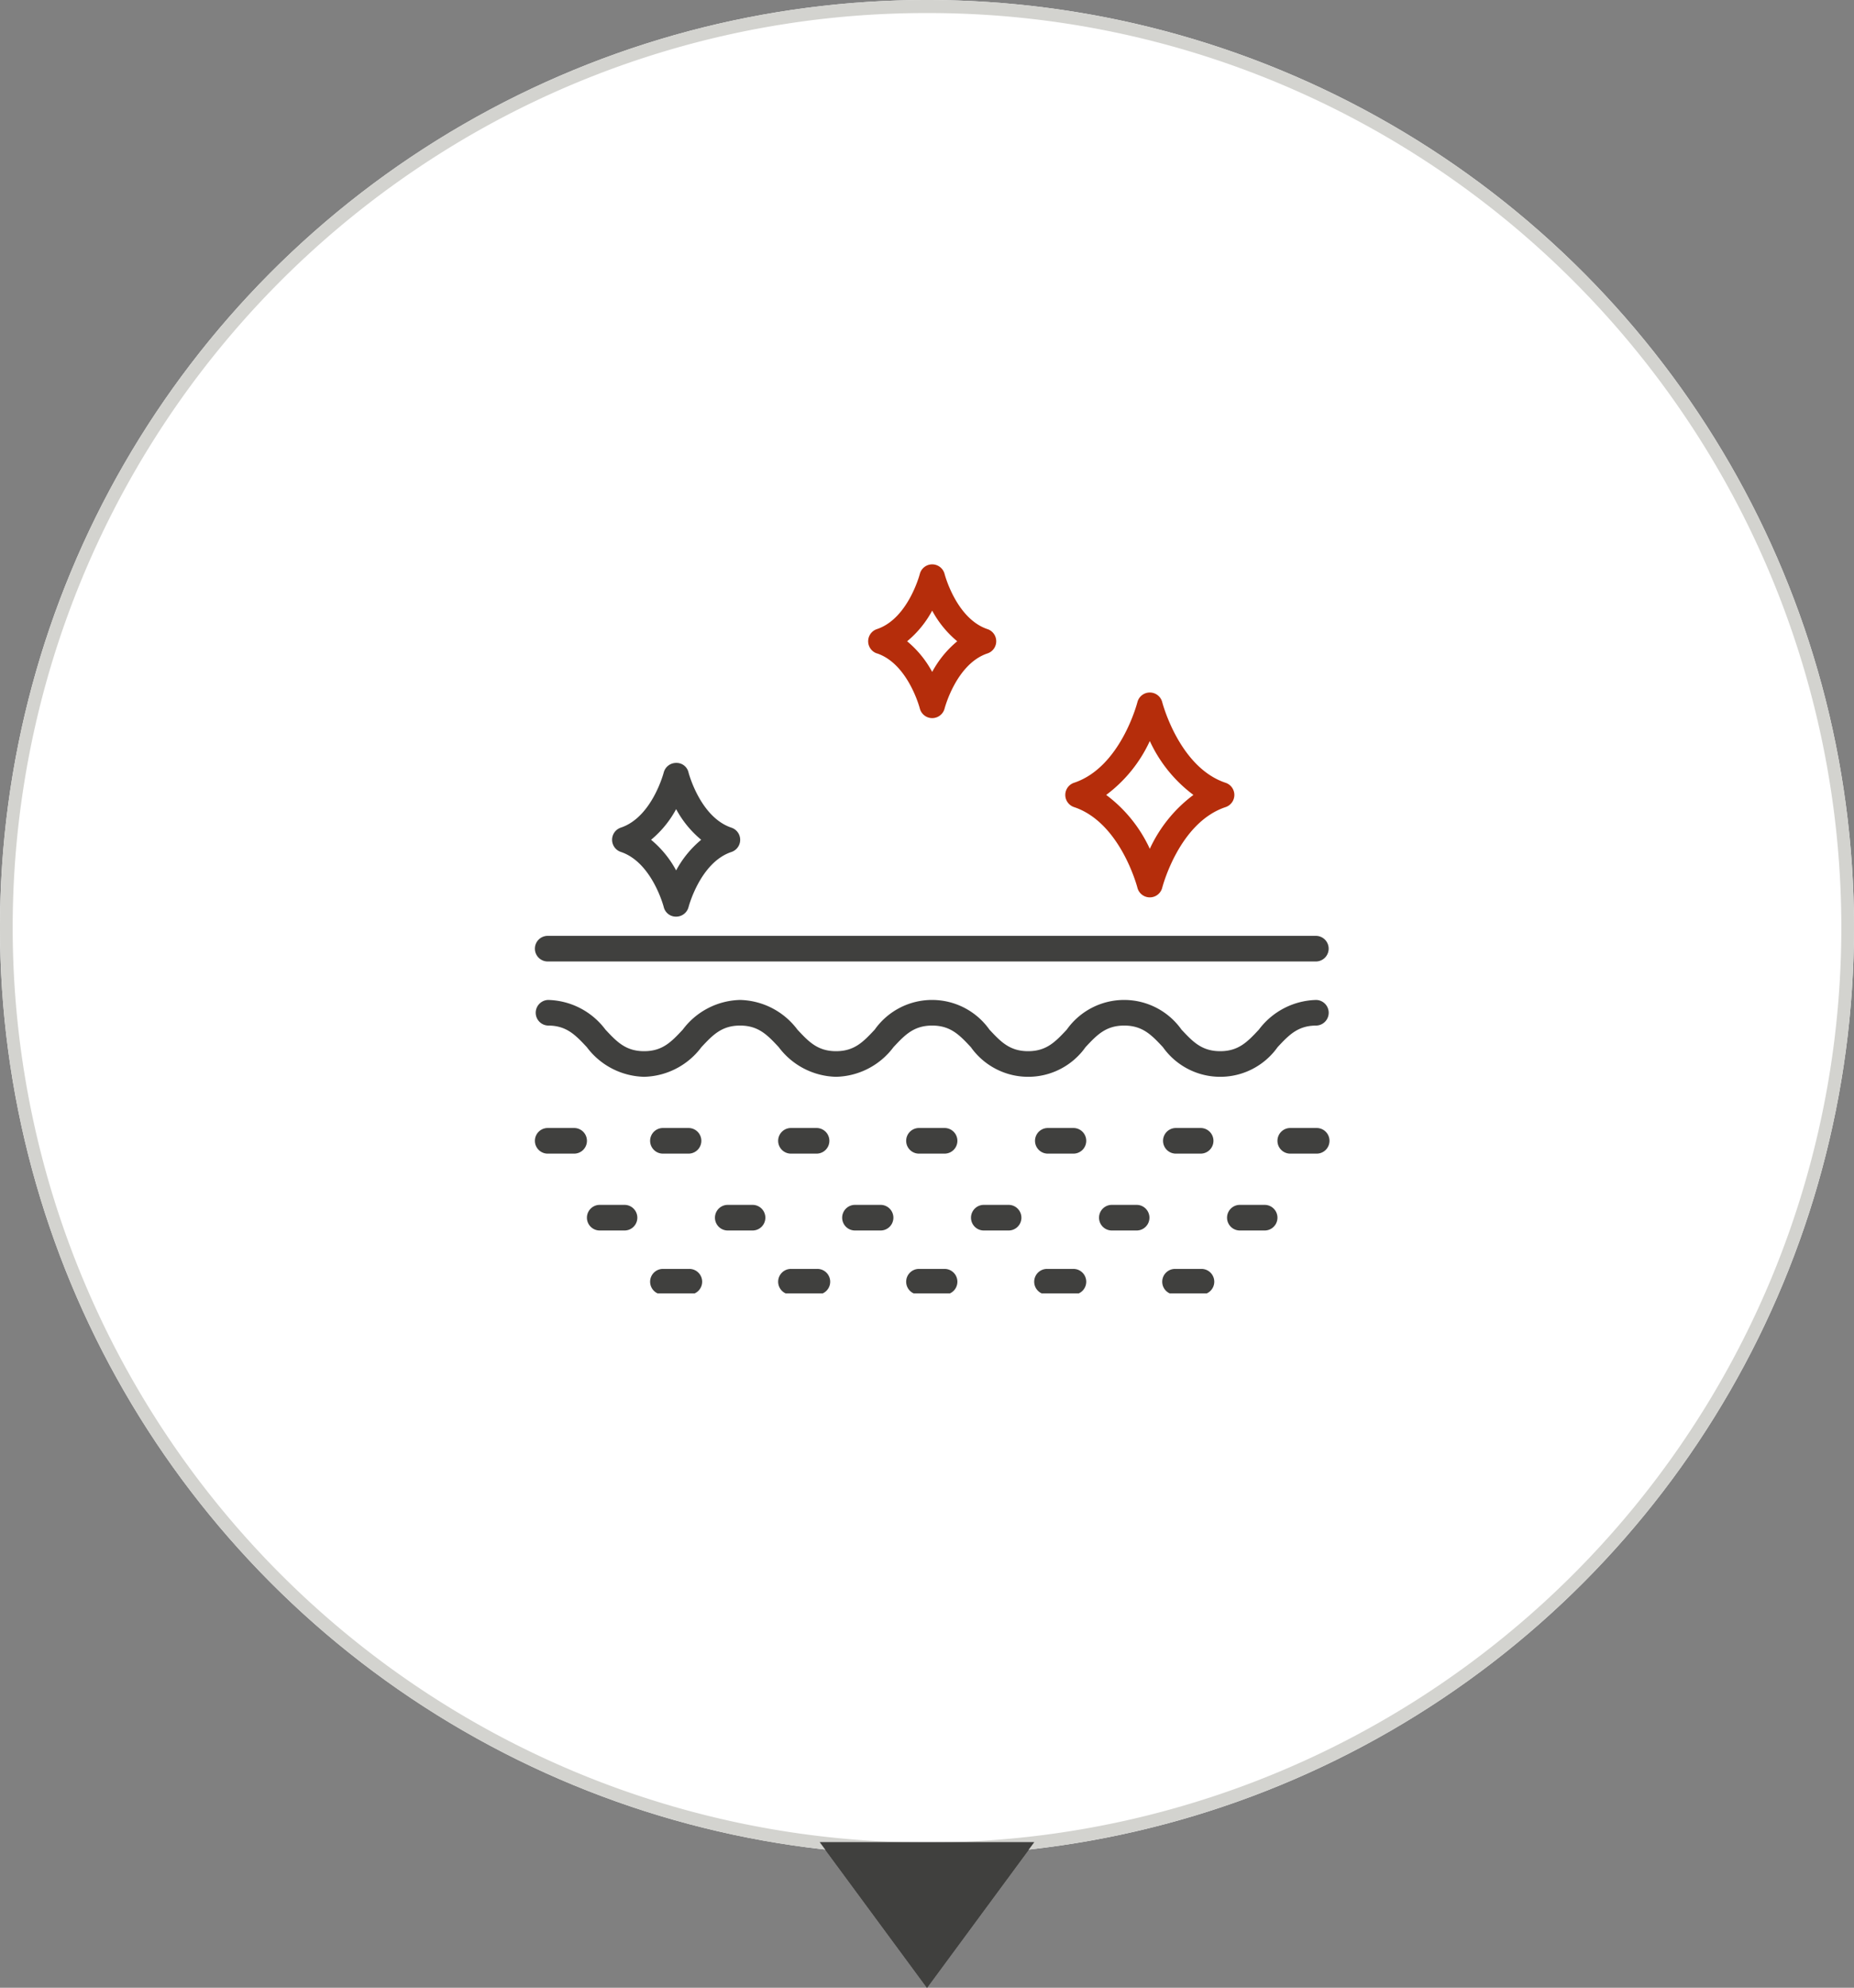<svg xmlns="http://www.w3.org/2000/svg" xmlns:xlink="http://www.w3.org/1999/xlink" width="142" height="152.15" viewBox="0 0 142 152.15"><rect x="0" y="0" width="142" height="152.15" fill="#808080" stroke="none"/><defs><clipPath id="a"><rect width="72" height="72" transform="translate(357 3329)" fill="#fff" stroke="#707070" stroke-width="1"/></clipPath><clipPath id="b"><rect width="61" height="56" transform="translate(0 0)" fill="#40403e"/></clipPath></defs><g transform="translate(-313 -3175)"><path d="M8.219,0l8.219,11.15H0Z" transform="translate(392.219 3327.15) rotate(180)" fill="#40403e"/><circle cx="71" cy="71" r="71" transform="translate(313 3175)" fill="#fff"/><path d="M71,1A69.668,69.668,0,0,0,31.863,12.954,70.207,70.207,0,0,0,6.5,43.753a69.906,69.906,0,0,0,6.454,66.384,70.207,70.207,0,0,0,30.8,25.363,69.906,69.906,0,0,0,66.384-6.454,70.207,70.207,0,0,0,25.363-30.8,69.906,69.906,0,0,0-6.454-66.384A70.207,70.207,0,0,0,98.247,6.5,69.561,69.561,0,0,0,71,1m0-1A71,71,0,1,1,0,71,71,71,0,0,1,71,0Z" transform="translate(313 3175)" fill="#d3d3cf"/><path d="M8.219,0l8.219,11.15H0Z" transform="translate(392.219 3327.15) rotate(180)" fill="#40403e"/><rect width="72" height="72" transform="translate(348 3210)" fill="none"/><g transform="translate(-9 -119)" clip-path="url(#a)"><g transform="translate(363 3337.217)"><g transform="translate(0 -0.217)" clip-path="url(#b)"><path d="M.981,233.961H59.814a.981.981,0,0,0,0-1.961H.981a.981.981,0,1,0,0,1.961" transform="translate(0 -203.367)" fill="#40403e"/><path d="M59.814,272a5.653,5.653,0,0,0-4.395,2.271c-.865.923-1.547,1.651-2.963,1.651s-2.1-.729-2.964-1.651a5.385,5.385,0,0,0-8.787,0c-.865.923-1.547,1.651-2.961,1.651s-2.1-.729-2.962-1.651a5.384,5.384,0,0,0-8.786,0c-.865.923-1.548,1.651-2.961,1.651s-2.1-.729-2.96-1.651A5.646,5.646,0,0,0,15.683,272a5.648,5.648,0,0,0-4.388,2.271c-.865.923-1.544,1.651-2.96,1.651s-2.1-.729-2.963-1.651A5.646,5.646,0,0,0,.981,272a.981.981,0,0,0,0,1.961c1.413,0,2.1.729,2.963,1.651a5.646,5.646,0,0,0,4.391,2.271,5.646,5.646,0,0,0,4.388-2.271c.865-.923,1.547-1.651,2.96-1.651s2.1.729,2.96,1.651a5.648,5.648,0,0,0,4.391,2.271,5.648,5.648,0,0,0,4.4-2.271c.865-.923,1.546-1.651,2.961-1.651s2.1.729,2.963,1.651a5.383,5.383,0,0,0,8.785,0c.865-.923,1.546-1.651,2.961-1.651s2.1.729,2.964,1.651a5.383,5.383,0,0,0,8.785,0c.865-.923,1.549-1.651,2.964-1.651a.981.981,0,0,0,0-1.961" transform="translate(0 -238.461)" fill="#40403e"/><path d="M466.942,352h-1.961a.981.981,0,1,0,0,1.961h1.961a.981.981,0,1,0,0-1.961" transform="translate(-407.127 -308.659)" fill="#40403e"/><path d="M394.942,352h-1.961a.981.981,0,0,0,0,1.961h1.961a.981.981,0,0,0,0-1.961" transform="translate(-343.952 -308.659)" fill="#40403e"/><path d="M314.942,352h-1.961a.981.981,0,0,0,0,1.961h1.961a.981.981,0,1,0,0-1.961" transform="translate(-273.758 -308.659)" fill="#40403e"/><path d="M234.942,352h-1.961a.981.981,0,1,0,0,1.961h1.961a.981.981,0,0,0,0-1.961" transform="translate(-203.564 -308.659)" fill="#40403e"/><path d="M154.942,352h-1.961a.981.981,0,1,0,0,1.961h1.961a.981.981,0,0,0,0-1.961" transform="translate(-133.369 -308.659)" fill="#40403e"/><path d="M74.942,352H72.981a.981.981,0,1,0,0,1.961h1.961a.981.981,0,0,0,0-1.961" transform="translate(-63.175 -308.659)" fill="#40403e"/><path d="M2.942,352H.981a.981.981,0,1,0,0,1.961H2.942a.981.981,0,1,0,0-1.961" transform="translate(0 -308.659)" fill="#40403e"/><path d="M34.942,400H32.981a.981.981,0,0,0,0,1.961h1.961a.981.981,0,0,0,0-1.961" transform="translate(-28.078 -350.775)" fill="#40403e"/><path d="M114.942,400h-1.961a.981.981,0,0,0,0,1.961h1.961a.981.981,0,0,0,0-1.961" transform="translate(-98.272 -350.775)" fill="#40403e"/><path d="M194.942,400h-1.961a.981.981,0,1,0,0,1.961h1.961a.981.981,0,0,0,0-1.961" transform="translate(-168.466 -350.775)" fill="#40403e"/><path d="M274.942,400h-1.961a.981.981,0,0,0,0,1.961h1.961a.981.981,0,0,0,0-1.961" transform="translate(-238.661 -350.775)" fill="#40403e"/><path d="M354.942,400h-1.961a.981.981,0,0,0,0,1.961h1.961a.981.981,0,0,0,0-1.961" transform="translate(-308.855 -350.775)" fill="#40403e"/><path d="M434.942,400h-1.961a.981.981,0,0,0,0,1.961h1.961a.981.981,0,0,0,0-1.961" transform="translate(-379.05 -350.775)" fill="#40403e"/><path d="M394.942,440h-1.961a.981.981,0,1,0,0,1.961h1.961a.981.981,0,1,0,0-1.961" transform="translate(-343.952 -385.873)" fill="#40403e"/><path d="M314.942,440h-1.961a.981.981,0,1,0,0,1.961h1.961a.981.981,0,1,0,0-1.961" transform="translate(-273.758 -385.873)" fill="#40403e"/><path d="M234.942,440h-1.961a.981.981,0,1,0,0,1.961h1.961a.981.981,0,0,0,0-1.961" transform="translate(-203.564 -385.873)" fill="#40403e"/><path d="M154.942,440h-1.961a.981.981,0,1,0,0,1.961h1.961a.981.981,0,1,0,0-1.961" transform="translate(-133.369 -385.873)" fill="#40403e"/><path d="M74.942,440H72.981a.981.981,0,1,0,0,1.961h1.961a.981.981,0,1,0,0-1.961" transform="translate(-63.175 -385.873)" fill="#40403e"/><path d="M331.834,88.776c3.55,1.183,4.839,6.123,4.851,6.173a.981.981,0,0,0,1.9,0c.013-.05,1.284-4.983,4.851-6.172a.981.981,0,0,0,0-1.863c-3.55-1.183-4.839-6.123-4.851-6.173a.981.981,0,0,0-1.9,0c-.013.05-1.284,4.983-4.851,6.172a.981.981,0,0,0,0,1.863m5.8-5.057a10.763,10.763,0,0,0,3.34,4.125,10.763,10.763,0,0,0-3.34,4.125,10.764,10.764,0,0,0-3.34-4.125,10.763,10.763,0,0,0,3.34-4.125" transform="translate(-290.569 -69.998)" fill="#b52d0b"/><path d="M208.658,6.815c2.386.8,3.272,4.178,3.281,4.211a.98.98,0,0,0,1.9.01c.009-.038.9-3.421,3.281-4.216a.981.981,0,0,0,0-1.863c-2.386-.8-3.272-4.182-3.281-4.216a.98.98,0,0,0-1.9,0c-.009.038-.9,3.421-3.281,4.216a.981.981,0,0,0,0,1.863m4.23-3.277a7.9,7.9,0,0,0,1.919,2.346,7.9,7.9,0,0,0-1.919,2.346,7.9,7.9,0,0,0-1.919-2.346,7.9,7.9,0,0,0,1.919-2.346" transform="translate(-182.491 0.196)" fill="#b52d0b"/><path d="M48.642,130.811c2.386.8,3.272,4.178,3.281,4.211a.958.958,0,0,0,.951.741.981.981,0,0,0,.951-.732c.009-.038.9-3.421,3.281-4.216a.981.981,0,0,0,0-1.863c-2.386-.8-3.272-4.182-3.281-4.216a.941.941,0,0,0-.951-.739.981.981,0,0,0-.951.735c-.009.038-.9,3.421-3.281,4.216a.981.981,0,0,0,0,1.863m4.232-3.277a7.9,7.9,0,0,0,1.919,2.346,7.9,7.9,0,0,0-1.919,2.345,7.9,7.9,0,0,0-1.919-2.345,7.9,7.9,0,0,0,1.919-2.346" transform="translate(-42.088 -108.601)" fill="#40403e"/></g></g></g></g></svg>